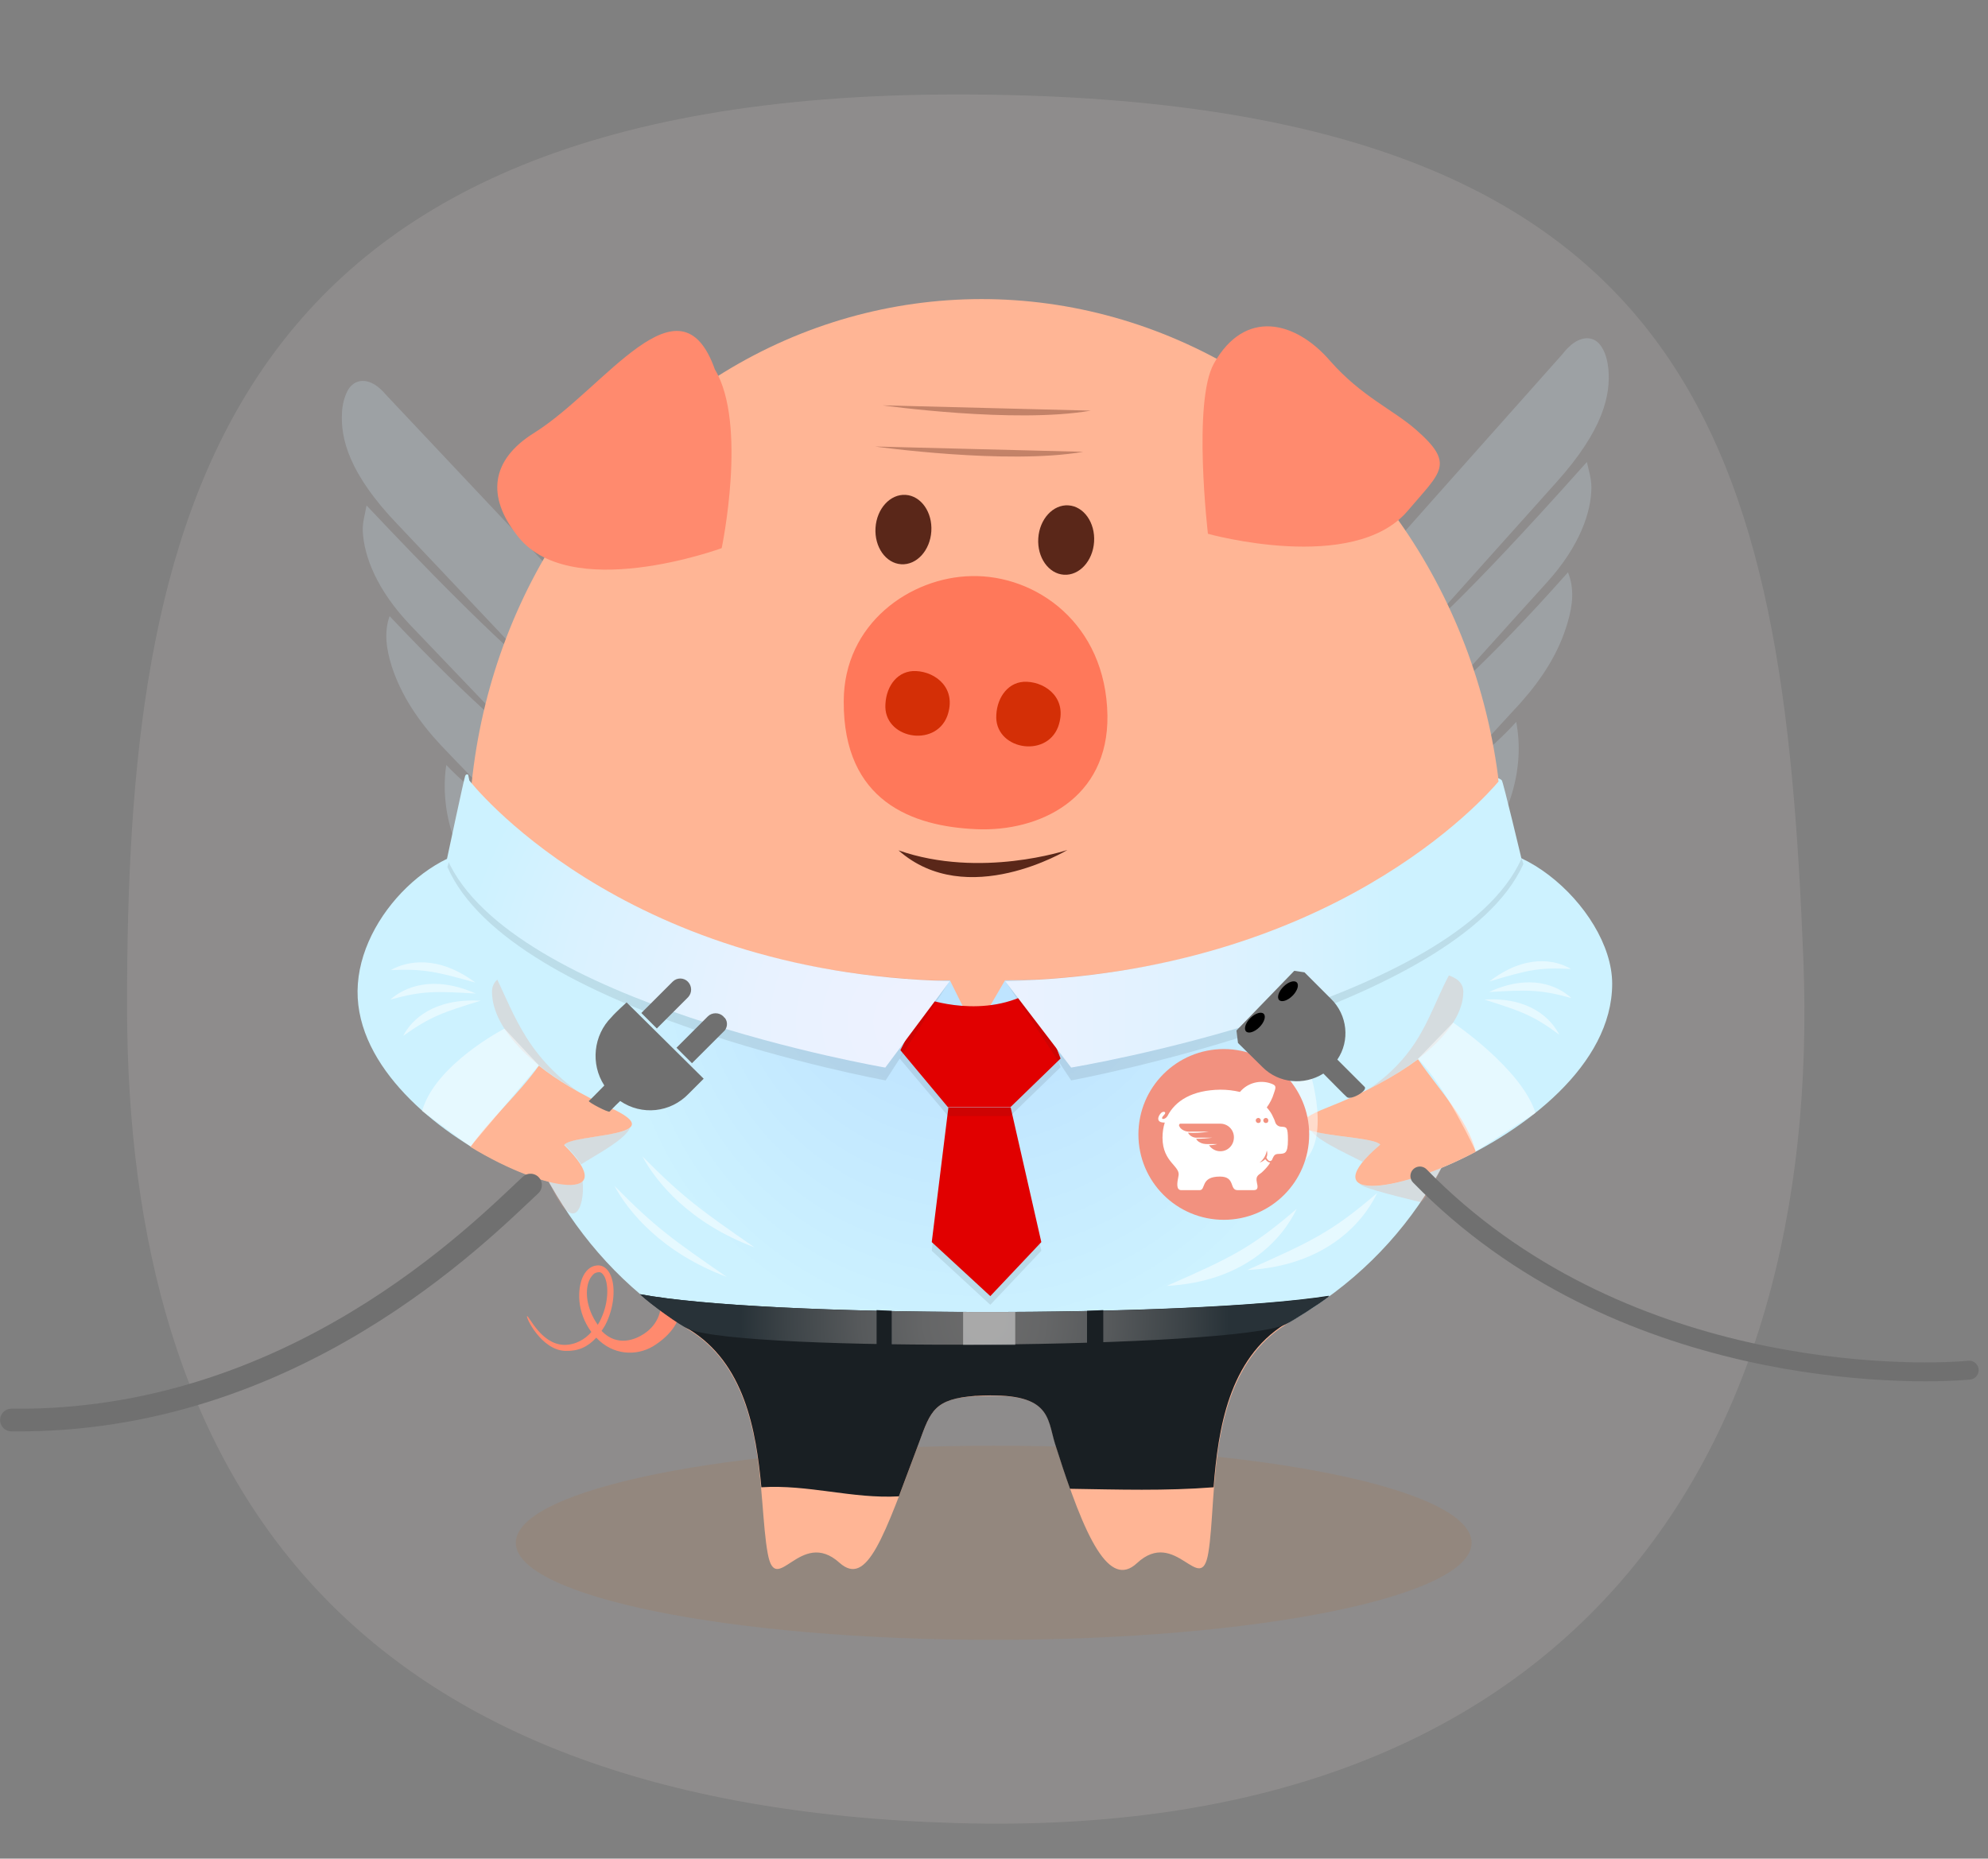 <?xml version="1.0" encoding="utf-8"?>
<!-- Generator: Adobe Illustrator 25.4.1, SVG Export Plug-In . SVG Version: 6.00 Build 0)  -->
<svg version="1.1" id="Layer_1" xmlns="http://www.w3.org/2000/svg" xmlns:xlink="http://www.w3.org/1999/xlink" x="0px" y="0px"
	 viewBox="0 0 526.2 492" style="enable-background:new 0 0 526.2 492;" xml:space="preserve">
<rect x="0" y="0" width="526.2" height="492" fill="#808080" stroke="none"/>
<style type="text/css">
	.st0{opacity:0.15;}
	.st1{fill:#E0D2CF;}
	.st2{opacity:0.33;fill-rule:evenodd;clip-rule:evenodd;fill:#BDCCD4;}
	.st3{opacity:0.1;fill:#C26100;}
	.st4{fill:#FF8A6E;}
	.st5{fill:#FFB595;}
	.st6{fill:url(#SVGID_1_);}
	.st7{fill:#FF785A;}
	.st8{fill:#D42F06;}
	.st9{fill:#5A2719;}
	.st10{opacity:0.1;fill:#231F20;}
	.st11{fill:#E10000;}
	.st12{opacity:0.28;fill:#EAA28C;}
	.st13{fill:url(#SVGID_00000073723723407292945290000016660517967336717704_);}
	.st14{fill:url(#SVGID_00000061438240752086456370000014284804038131335865_);}
	.st15{fill:#191F23;}
	.st16{opacity:0.36;fill:#5A2719;}
	.st17{fill:url(#SVGID_00000070802481553219962660000014531007261272512659_);}
	.st18{opacity:0.42;fill:#FFFFFF;}
	.st19{opacity:0.51;fill:#FFFFFF;}
	.st20{fill:url(#SVGID_00000134940499529857133570000003536797381777958030_);}
	.st21{fill:url(#SVGID_00000045597114697215730330000002665219510900636846_);}
	.st22{fill:#F2917F;}
	.st23{fill-rule:evenodd;clip-rule:evenodd;fill:#FFFFFF;}
	.st24{fill:none;stroke:#707070;stroke-width:6;stroke-linecap:round;}
	.st25{fill:none;stroke:#707070;stroke-width:5;stroke-linecap:round;}
	.st26{fill:#707070;}
</style>
<g id="Group_1177" transform="translate(-258.376 -4391)">
	<g id="Group_1034" transform="translate(262 4391)">
		<g id="Group_915" transform="translate(30 25)" class="st0">
			<path id="Path_1455" class="st1" d="M219.7,0c198.1,0,218.7,95,224,228.8s-62.9,233.4-224,228.8S0,367.3,0,241S21.6,0,219.7,0z"
				/>
		</g>
		<g id="Group_991">
			<g>
				<path class="st2" d="M126.8,238.8c-10-10.6-14.1-24.3-12.3-36.3c7,7.4,19.7,16.6,19.7,16.6s-18.6-19.1-21-21.7
					c-5.8-6.2-10.5-13-13.1-20.9c-1.5-4.7-2.1-9.2-0.6-13.4c23.4,24.8,35.7,34,35.7,34s-22.6-23.7-30.1-31.5
					c-9.1-9.5-12.4-18.5-12.7-25c-0.1-2.3,0.6-4.5,1-6.8c36.2,38.4,46.1,45.1,46.1,45.1s-32.1-34-37.8-40
					c-13.1-13.6-15.2-23-14.8-29.7c0.1-2,0.6-4.1,1.5-5.8c1.8-3.3,5.5-3.4,8.7-0.4c0.7,0.6,1.3,1.4,2,2.1
					c19.5,20.7,51.5,54.7,68.4,72.6c5.4,5.8,9.6,10.2,11.2,11.9c15.8,16.8,17,41.4,2.7,55S142.6,255.6,126.8,238.8z"/>
				<path class="st2" d="M332.1,235.2c-14.9-13-14.6-37.5,0.7-54.7c1.6-1.8,5.6-6.3,10.9-12.2c16.3-18.4,47.2-53.2,66.1-74.4
					c0.6-0.7,1.2-1.5,1.9-2.1c3.1-3,6.8-3.1,8.7,0.2c1,1.6,1.5,3.7,1.7,5.7c0.6,6.7-1.2,16-13.8,30c-5.5,6.1-36.6,40.9-36.6,40.9
					s9.7-7,44.7-46.3c0.5,2.2,1.2,4.4,1.2,6.7c0,6.4-3,15.5-11.8,25.2c-7.3,8-29.1,32.3-29.1,32.3s12.1-9.5,34.7-35
					c1.7,4.2,1.3,8.6-0.1,13.3c-2.3,8-6.8,14.9-12.4,21.2c-2.4,2.6-20.4,22.2-20.4,22.2s12.4-9.5,19.2-17.1
					c2.3,11.9-1.4,25.7-11,36.5C371.4,244.8,347,248.2,332.1,235.2z"/>
				<g>
					<path class="st3" d="M385.9,408.4c0,14.2-56.6,25.7-126.5,25.7c-69.8,0-126.5-11.5-126.5-25.7c0-14.2,56.6-25.7,126.5-25.7
						C329.3,382.6,385.9,394.1,385.9,408.4z"/>
					<g>
						<path class="st4" d="M169.2,356.4c-4.4,2.6-10.6,2.4-15-2.3c-2.3,2.5-4.8,3.6-8.2,3.5c-6.4-0.2-10.6-9.1-10.1-9.2
							c0.5-0.1,3.7,7.4,9.7,7.6c3,0.1,5.7-1.5,7.3-3.4c-4-5.5-3.6-11.3-2.4-14.3c0.8-1.9,2.1-3.1,3.7-3.3c1.3-0.2,2.4,0.4,3.2,1.5
							c2,2.8,1.8,8.6-0.4,13.4c-0.4,0.9-0.9,1.7-1.4,2.4c4.2,4.4,9.1,2.2,11.2,0.8c3.9-2.5,5.1-6.8,4.2-9.6
							c-0.2-0.5,5.1,2.4,5.1,2.8C176.8,349,174.3,353.3,169.2,356.4z M153.7,337.1c-0.5,0.4-1,1-1.4,1.9c-1.1,2.7-0.8,7.3,2.3,11.7
							c0.4-0.6,0.7-1.2,0.9-1.7c2.1-4.5,2-9.6,0.6-11.5c-0.6-0.8-1.1-0.8-1.5-0.7C154.3,336.8,154,337,153.7,337.1z"/>
						
							<ellipse transform="matrix(0.998 -6.928146e-02 6.928146e-02 0.998 -14.914 18.36)" class="st5" cx="257.2" cy="224.2" rx="136.8" ry="145.1"/>
						
							<radialGradient id="SVGID_1_" cx="254.701" cy="262.877" r="94.572" fx="253.779" fy="215.55" gradientUnits="userSpaceOnUse">
							<stop  offset="0" style="stop-color:#BAE0FF"/>
							<stop  offset="0.472" style="stop-color:#C0E5FF"/>
							<stop  offset="1" style="stop-color:#CDF2FF"/>
						</radialGradient>
						<path class="st6" d="M393.7,214.7c5.6,80-21.9,147-126.4,154.2c-104.8,7.3-140.9-55.3-146.5-135.3l64.3,28l62.7-2.1l6.7,13.5
							l7.9-13.5l78.5-0.8L393.7,214.7z"/>
						<g id="Layer1_1_">
							<g>
								<path class="st7" d="M253.5,152.5c17-0.4,35.6,12.5,36,36.9c0.3,22.1-18.1,30.8-34.6,30.1c-17.1-0.7-35.3-7.4-35.2-33.8
									C219.7,165,237.4,152.8,253.5,152.5z"/>
								<g transform="matrix(1.249,0,0,1.181,-568.373,-437.898)">
									<path class="st8" d="M669.8,523.6c4.2,0.2,8.7,3.9,6.6,10.1c-2.6,7.2-13.6,5-13.1-2.7C663.5,526.9,666,523.4,669.8,523.6z"
										/>
								</g>
								<g transform="matrix(1.249,0,0,1.181,-568.373,-437.898)">
									<path class="st8" d="M646.3,521.2c4.2,0.2,8.7,3.9,6.6,10.1c-2.6,7.2-13.6,5-13.1-2.7C640,524.4,642.5,521,646.3,521.2z"/>
								</g>
							</g>
							<path class="st4" d="M185.6,97.8c8.7,14.4,1.8,47.3,1.8,47.3s-40.8,15-54.4-3.7c-7.5-9.7-7.1-19.5,4.9-26.9
								C156.5,102.8,176.3,71.6,185.6,97.8z"/>
							<path class="st4" d="M317.7,96.2c-5.7,10.1-1.6,45.1-1.6,45.1s38.6,10.8,52.9-6.1c8.8-10.4,12.7-12.3,2-21.6
								c-6-5.2-14.3-8.7-22.5-18C339.3,84.9,325.9,81.6,317.7,96.2z"/>
							
								<ellipse transform="matrix(6.484979e-02 -0.998 0.998 6.484979e-02 117.807 411.626)" class="st9" cx="278.5" cy="143" rx="9.2" ry="7.4"/>
							
								<ellipse transform="matrix(6.484979e-02 -0.998 0.998 6.484979e-02 80.315 366.02)" class="st9" cx="235.4" cy="140.2" rx="9.2" ry="7.4"/>
							<path class="st9" d="M234.2,225.1c18.1,16,44.7-0.1,44.7-0.1S255.9,232.7,234.2,225.1z"/>
						</g>
						<g>
							<g>
								<polygon class="st10" points="243,331.1 258.5,345.4 272,331.1 263.9,295.5 247.4,295.5 								"/>
								<polygon class="st11" points="243,328.8 258.5,343.1 272,328.8 263.9,293.2 247.4,293.2 								"/>
							</g>
							<g>
								<path class="st10" d="M241.5,266.7c0,0,15.6,5.7,28.6-2.3l7,18.1l-13.3,12.9h-16.5l-12.8-15.2L241.5,266.7z"/>
								<path class="st11" d="M241.5,264.4c0,0,15.6,5.7,28.6-2.3l7,18.1l-13.3,12.9h-16.5L234.7,278L241.5,264.4z"/>
							</g>
						</g>
					</g>
					<g>
						<path class="st12" d="M380.2,257.6c-6.7,12.3-7.7,24.7-30.8,36.1c-19.1,4.1,8.1,12.8,10.5,15.7c4.2,4.8-17.3,1.6,12.4,8.8
							c2.1,0.5,13.6-25,22-51.8c5.2-16.8,25.5-9.7,20.1-14.7C407.1,245,391.2,237.4,380.2,257.6z"/>
						
							<radialGradient id="SVGID_00000127037100423137043420000002447804071423221143_" cx="382.013" cy="269.201" r="42.948" gradientUnits="userSpaceOnUse">
							<stop  offset="2.115384e-02" style="stop-color:#CDF2FF"/>
							<stop  offset="1" style="stop-color:#CDF2FF"/>
						</radialGradient>
						<path style="fill:url(#SVGID_00000127037100423137043420000002447804071423221143_);" d="M383.7,262.6
							c-0.1,9.9-13,21.5-35.8,30.5c-20.8,8.1,11.4,6.9,13.8,9.9c-31.7,27.1,61.4,0.5,61.4-42.6c0-20.3-29.4-45.6-45.7-32.1
							c-9.7,8.1-19.9,21.8-22.2,27.3C353.3,260.3,383.8,252.6,383.7,262.6z"/>
					</g>
					<g>
						<path class="st12" d="M128,259.3c5.8,12.3,9.3,23.4,29.3,34.8c17,3.1-7,12.8-9.1,15.7c4.3-3.9,3.4,24.1-6,4.2
							c-7.8-14.6-30-16.9-37.9-37.7c-6.1-16.1-1.3-11.8,3.4-16.8C114.1,252.7,118.4,239.1,128,259.3z"/>
						
							<radialGradient id="SVGID_00000132063799542325828190000002615433354569431452_" cx="127.273" cy="268.977" r="40.701" gradientUnits="userSpaceOnUse">
							<stop  offset="2.115384e-02" style="stop-color:#CDF2FF"/>
							<stop  offset="1" style="stop-color:#CDF2FF"/>
						</radialGradient>
						<path style="fill:url(#SVGID_00000132063799542325828190000002615433354569431452_);" d="M126.6,262.6
							c0.1,9.9,11.2,21.5,31.1,30.5c18,8.1-9.9,6.9-11.9,9.9c27.5,27.1-57.8-1.7-54.7-42.6c1.5-20.2,23.6-39.5,39.6-35.4
							c10.7,2.8,18.7,25.1,20.7,30.7C152.9,260.3,126.5,252.6,126.6,262.6z"/>
					</g>
					<path class="st5" d="M239.7,381.7c-9.4,25.3-13.8,38.5-21.1,32c-10.4-9.4-16.8,9.4-19-2.4c-2.8-14.9,0.4-46.4-21.1-59.4
						c-14.6-8.9,101.6,17.3,80.8,17.5C243.9,369.5,243.1,372.5,239.7,381.7z"/>
					<path class="st5" d="M275.7,382.2c8,25.8,14.4,38.3,21.6,31.6c10.3-9.6,16.9,9.1,18.9-2.7c2.5-14.9-0.9-47,20.4-60.4
						c14.5-9.1-102.3,20.1-81.5,18.9C274.6,368.4,273.5,375.2,275.7,382.2z"/>
					<path class="st5" d="M347.9,293.1c-20.8,8.1,11.4,6.9,13.8,9.9c-17.6,15,3.3,13.5,25.3,1.9c-2.2-8.7-9.6-16.2-15.3-24.5
						C365.8,284.8,357.8,289.2,347.9,293.1z"/>
					<path class="st5" d="M157.6,293.1c-7.5-3.4-13.7-7.1-18.6-11c-5.5,7.7-12.8,14-18.1,21.5c20.1,12.3,40.2,14.7,24.8-0.5
						C147.8,300,175.6,301.2,157.6,293.1z"/>
					<path class="st15" d="M165.8,342.6c2.9,2.8,10.7,8,12.8,9.2c14.9,9,17.9,26.9,19.3,41.9c12.4-0.8,24.1,3.1,36.4,2.4
						c1.6-4.2,3.4-9.1,5.4-14.4c3-8.2,4-11.4,14.9-12.2c0.1,0,0.3,0,0.4,0c19.5-1.1,18.5,5.7,20.6,12.6c1.4,4.4,2.7,8.4,4,12
						c12.8,0.2,25.2,0.6,38-0.4c1.2-15.4,4-33.9,18.9-43.2c1.9-1.2,8.7-5.2,11.7-7.5C311.2,348.8,199.2,348.8,165.8,342.6z"/>
					<path class="st16" d="M228,118.2l55.1,1.4C262.9,123.1,228,118.2,228,118.2"/>
					<path class="st16" d="M230,107.3l55.1,1.4C264.9,112.2,230,107.3,230,107.3"/>
					<path class="st15" d="M258.5,343.1"/>
					
						<radialGradient id="SVGID_00000062888018070359546600000008537415072715200948_" cx="257.018" cy="349.313" r="64.685" gradientUnits="userSpaceOnUse">
						<stop  offset="3.517628e-02" style="stop-color:#6B6B6B"/>
						<stop  offset="0.247" style="stop-color:#656667"/>
						<stop  offset="0.516" style="stop-color:#56595B"/>
						<stop  offset="0.815" style="stop-color:#3C4347"/>
						<stop  offset="1" style="stop-color:#283238"/>
					</radialGradient>
					<path style="fill:url(#SVGID_00000062888018070359546600000008537415072715200948_);" d="M165.8,342.6
						c2.9,2.8,10.6,8.3,12.8,9.2c14.6,6.2,144.3,5.2,158-1.2c2.1-1,8.7-5.2,11.7-7.5C311.2,348.8,199.2,348.8,165.8,342.6z"/>
					<polygon class="st15" points="284.1,356.8 288.4,356.8 288.4,346.8 284.1,347 					"/>
					<polygon class="st15" points="232.4,356.8 228.4,356.8 228.4,346.8 232.4,347 					"/>
					<rect x="251.3" y="347.3" class="st18" width="13.8" height="8.7"/>
					<g>
						<path class="st19" d="M315.4,293.6l27.9-9.1c0,0,6.6,21.1-5.1,24.8S315.8,311.6,315.4,293.6z"/>
						<g>
							<path class="st10" d="M120.6,208.8c0,0,39.5,48.7,127.2,50.8L230.8,286c0,0-99.2-18-116-56.5L120.6,208.8z"/>
							
								<radialGradient id="SVGID_00000062161771773839456770000006378369556644150665_" cx="345.974" cy="269.918" r="112.885" fx="348.182" fy="270.514" gradientTransform="matrix(1.08 0 0 1 -135.447 0)" gradientUnits="userSpaceOnUse">
								<stop  offset="2.245593e-02" style="stop-color:#EEF2FF"/>
								<stop  offset="0.352" style="stop-color:#E8F2FF"/>
								<stop  offset="0.771" style="stop-color:#D9F2FF"/>
								<stop  offset="1" style="stop-color:#CDF2FF"/>
							</radialGradient>
							<path style="fill:url(#SVGID_00000062161771773839456770000006378369556644150665_);" d="M120.6,206.6
								c0,0,39.5,51,127.2,53.1l-17.1,22.9c0,0-99.2-16.9-116-55.3c0,0,4.5-21.2,4.8-21.9c0.3-0.7,0.8-0.3,0.8-0.3L120.6,206.6z"/>
						</g>
						<g>
							<path class="st10" d="M393.2,208.8c0,0-40.6,48.7-130.8,50.8l17.5,26.4c0,0,102.5-18.9,119.7-57.3L393.2,208.8z"/>
							
								<linearGradient id="SVGID_00000125563415548996685930000005452061917106220197_" gradientUnits="userSpaceOnUse" x1="348.035" y1="244.251" x2="496.304" y2="244.251" gradientTransform="matrix(1.089 0 0 1 -172.149 0)">
								<stop  offset="0" style="stop-color:#F2F2FF"/>
								<stop  offset="0.315" style="stop-color:#ECF2FF"/>
								<stop  offset="0.714" style="stop-color:#DDF2FF"/>
								<stop  offset="1" style="stop-color:#CDF2FF"/>
							</linearGradient>
							<path style="fill:url(#SVGID_00000125563415548996685930000005452061917106220197_);" d="M392.9,206l0.1,0.9
								c-3.4,4-44.2,50.8-130.6,52.8l17.5,22.9c0,0,102-16.9,119.2-55.3c0,0-4.9-20.5-5.2-20.7C393.6,206.2,392.9,206,392.9,206z"/>
						</g>
						<g>
							<path class="st19" d="M390.6,259.8c9.5-7.3,17.4-5.8,21.6-3.3C403.6,256,400.4,256.9,390.6,259.8z"/>
							<path class="st19" d="M188.7,338c-17.1-6.4-26-17.2-29.7-24.1C169.8,324.9,174.4,328.1,188.7,338z"/>
							<path class="st19" d="M196.1,330.2c-17.1-6.4-26-17.2-29.7-24.1C177.2,317,181.8,320.3,196.1,330.2z"/>
							<path class="st19" d="M390.5,262.6c10.9-5,18.2-1.7,21.8,1.6C404,261.9,400.7,262,390.5,262.6z"/>
							<path class="st19" d="M389.3,264.6c11.9-0.7,17.6,5,19.8,9.3C402.1,268.7,399,267.7,389.3,264.6z"/>
						</g>
						<path class="st19" d="M371.7,280.3l9.3-9.6c0,0,18.1,12.2,21.8,23.9L387,304.8C387,304.8,379.2,287.8,371.7,280.3z"/>
						<path class="st19" d="M139,282l-9.1-9.7c0,0-18.3,9.4-21.8,21.8l12.8,9.4L139,282z"/>
						<g>
							<path class="st19" d="M122.2,260.1c-9.8-7.3-18-5.8-22.4-3.3C108.8,256.4,112.1,257.3,122.2,260.1z"/>
							<path class="st19" d="M122.3,263c-11.3-5-18.9-1.7-22.6,1.6C108.4,262.2,111.8,262.4,122.3,263z"/>
							<path class="st19" d="M123.6,264.9c-12.4-0.7-18.3,5-20.5,9.3C110.3,269.1,113.5,268,123.6,264.9z"/>
							<path class="st19" d="M326.5,336.2c20.4-1.1,30.5-12.2,34.4-20.4C348.7,326.3,343.3,328.7,326.5,336.2z"/>
							<path class="st19" d="M305.2,340.4c20.4-1.1,30.5-12.2,34.4-20.4C327.4,330.5,322,333,305.2,340.4z"/>
						</g>
					</g>
				</g>
			</g>
		</g>
		<g id="Group_998" transform="translate(297.7 277.7)">
			<circle id="Ellipse_26" class="st22" cx="22.6" cy="22.6" r="22.6"/>
			<g id="Group_365" transform="translate(5.278 8.753)">
				<path id="Path_606" class="st23" d="M32.6,11.8c-0.8,0-1.5-0.5-1.7-1.3c-0.1-0.4-0.3-0.8-0.5-1.2l0,0l0,0c-0.4-1-1-1.8-1.7-2.6
					c0.8-1.1,1.5-2.4,1.9-3.8c0.6-1.7,0.6-2-0.7-2.5c-3-1.1-6.3-0.2-8.3,2.2C19.9,2.2,18.2,2,16.4,2C9,2.1,4.5,4.9,2.4,9
					c-0.7,1.1-2.2,1-0.9-0.3c0.8-0.8-0.1-1.1-0.7-0.6c-0.9,0.8-1.6,2.7,0.9,2.6c-0.4,1.3-0.6,2.6-0.6,4c0,6.7,5,7.5,4.2,10.3
					c-0.3,1.5-0.7,3.6,0.8,3.6h4.8c1.8,0,0.1-3.6,5.4-3.6c4.2,0,2.4,3.6,4.7,3.6h3.9c0.9,0,1.7,0,1.2-1.9c-0.5-2.2,0.7-2.1,1.6-3.1
					l0,0c0.7-0.7,1.4-1.4,1.9-2.3l0,0h-0.1c-0.5-0.1-0.9-0.5-1.2-0.9c-0.4,0.4-0.9,0.7-1.5,0.9c1-0.8,1.7-1.9,1.9-3.2
					c0.2,0.6,0.2,1.3-0.1,1.9c0.2,0.4,0.6,0.9,0.9,0.9c0.1,0,0.3,0,0.6-0.3l0,0v-0.1l0,0c0.5-1.1,0.7-1.5,1.8-1.5
					c1.5-0.1,2.4,0.1,2.4-3.7C34.3,11.8,33.9,11.9,32.6,11.8z M16.4,18.3c-1.2,0-2.3-0.6-3-1.6c0.7,0,1.5-0.1,2.2-0.3
					c0,0-2.3,0-2.6,0c-0.7,0-1.5-0.1-2.1-0.5c-0.4-0.2-0.7-0.5-0.9-0.9c1.4,0,2.9-0.1,4.3-0.3c0,0-2.8,0-3.8,0
					c-0.9,0.1-1.7-0.2-2.3-0.8c-0.1-0.2-0.3-0.4-0.4-0.5c1.9,0.1,3.7,0,5.6-0.3c0,0-4.1,0-4.8,0c-1,0.1-2.1-0.2-2.8-1
					c-0.1-0.2-0.2-0.3-0.3-0.5C5.4,11.3,5.6,11,5.8,11c0.1,0,0.1,0,0.2,0s0.2,0,0.2,0H15h1.4c2,0,3.6,1.6,3.6,3.6
					C20,16.7,18.4,18.3,16.4,18.3L16.4,18.3z M26.6,10.8c-0.3,0.1-0.7-0.1-0.8-0.5c-0.1-0.3,0.1-0.7,0.5-0.8
					c0.3-0.1,0.7,0.1,0.8,0.5c0,0.1,0,0.1,0,0.2C27.1,10.5,26.9,10.8,26.6,10.8L26.6,10.8z M28.6,10.8c-0.3,0.1-0.7-0.1-0.8-0.5
					c-0.1-0.3,0.1-0.7,0.5-0.8c0.3-0.1,0.7,0.1,0.8,0.5c0,0.1,0,0.1,0,0.2C29.1,10.5,28.9,10.8,28.6,10.8L28.6,10.8z"/>
			</g>
		</g>
	</g>
	<g id="Group_1176">
		<g id="Group_1108">
			<path id="Path_7556" class="st24" d="M398.8,4704.7c-13.4,12.5-63.1,63.1-137.4,62.2"/>
			<path id="Path_7557" class="st25" d="M779.6,4753.7c-16.4,1.5-93,2.3-145.4-51.4"/>
			<g id="Group_1106" transform="translate(408.132 4648.95)">
				<path id="Path_22" class="st26" d="M12.1,11.3c-4.8,4.8-5.6,12.4-1.9,18.1c-1.1,1.1-3.9,4-4.1,4.1c-0.2,0.3,5.1,3.1,5.5,2.8
					c0.2-0.2,1.4-1.5,2.8-2.8c5.7,3.9,13.3,3.1,18.1-1.9l4-4L16.1,7.4C16.1,7.4,13.2,10,12.1,11.3z"/>
				<path id="Path_23" class="st26" d="M32.4,6c1.1-1.2,1-3-0.1-4.1c-1.1-1.1-2.9-1.1-4,0L20,10.2l4.1,4.1L32.4,6z"/>
				<path id="Path_24" class="st26" d="M41.7,11.1c-1.1-1.1-3-1.1-4.1,0l-8.3,8.3l4.1,4.1l8.3-8.3c1.1-0.9,1.3-2.6,0.4-3.7
					C41.9,11.4,41.8,11.2,41.7,11.1z"/>
			</g>
			<g id="Group_1107" transform="translate(583.256 4683.587) rotate(-90)">
				<path id="Path_22-2" class="st26" d="M10.1,9.3c-4.3,4.3-4.9,11-1.7,16.1c-1,1-6.1,6-6.2,6.2c-1,1,1.7,5.7,2.7,4.7l7.2-7.2
					c5,3.4,11.8,2.7,16.1-1.7l7-7l0.4-2.7L19.8,2.4l-3.3,0.4L10.1,9.3z"/>
				
					<ellipse id="Ellipse_240" transform="matrix(-0.707 -0.707 0.707 -0.707 40.234 48.694)" cx="30.2" cy="16" rx="3.3" ry="1.7"/>
				
					<ellipse id="Ellipse_241" transform="matrix(-0.707 -0.707 0.707 -0.707 32.134 27.85)" cx="21.8" cy="7.3" rx="3.3" ry="1.7"/>
			</g>
		</g>
	</g>
</g>
</svg>
